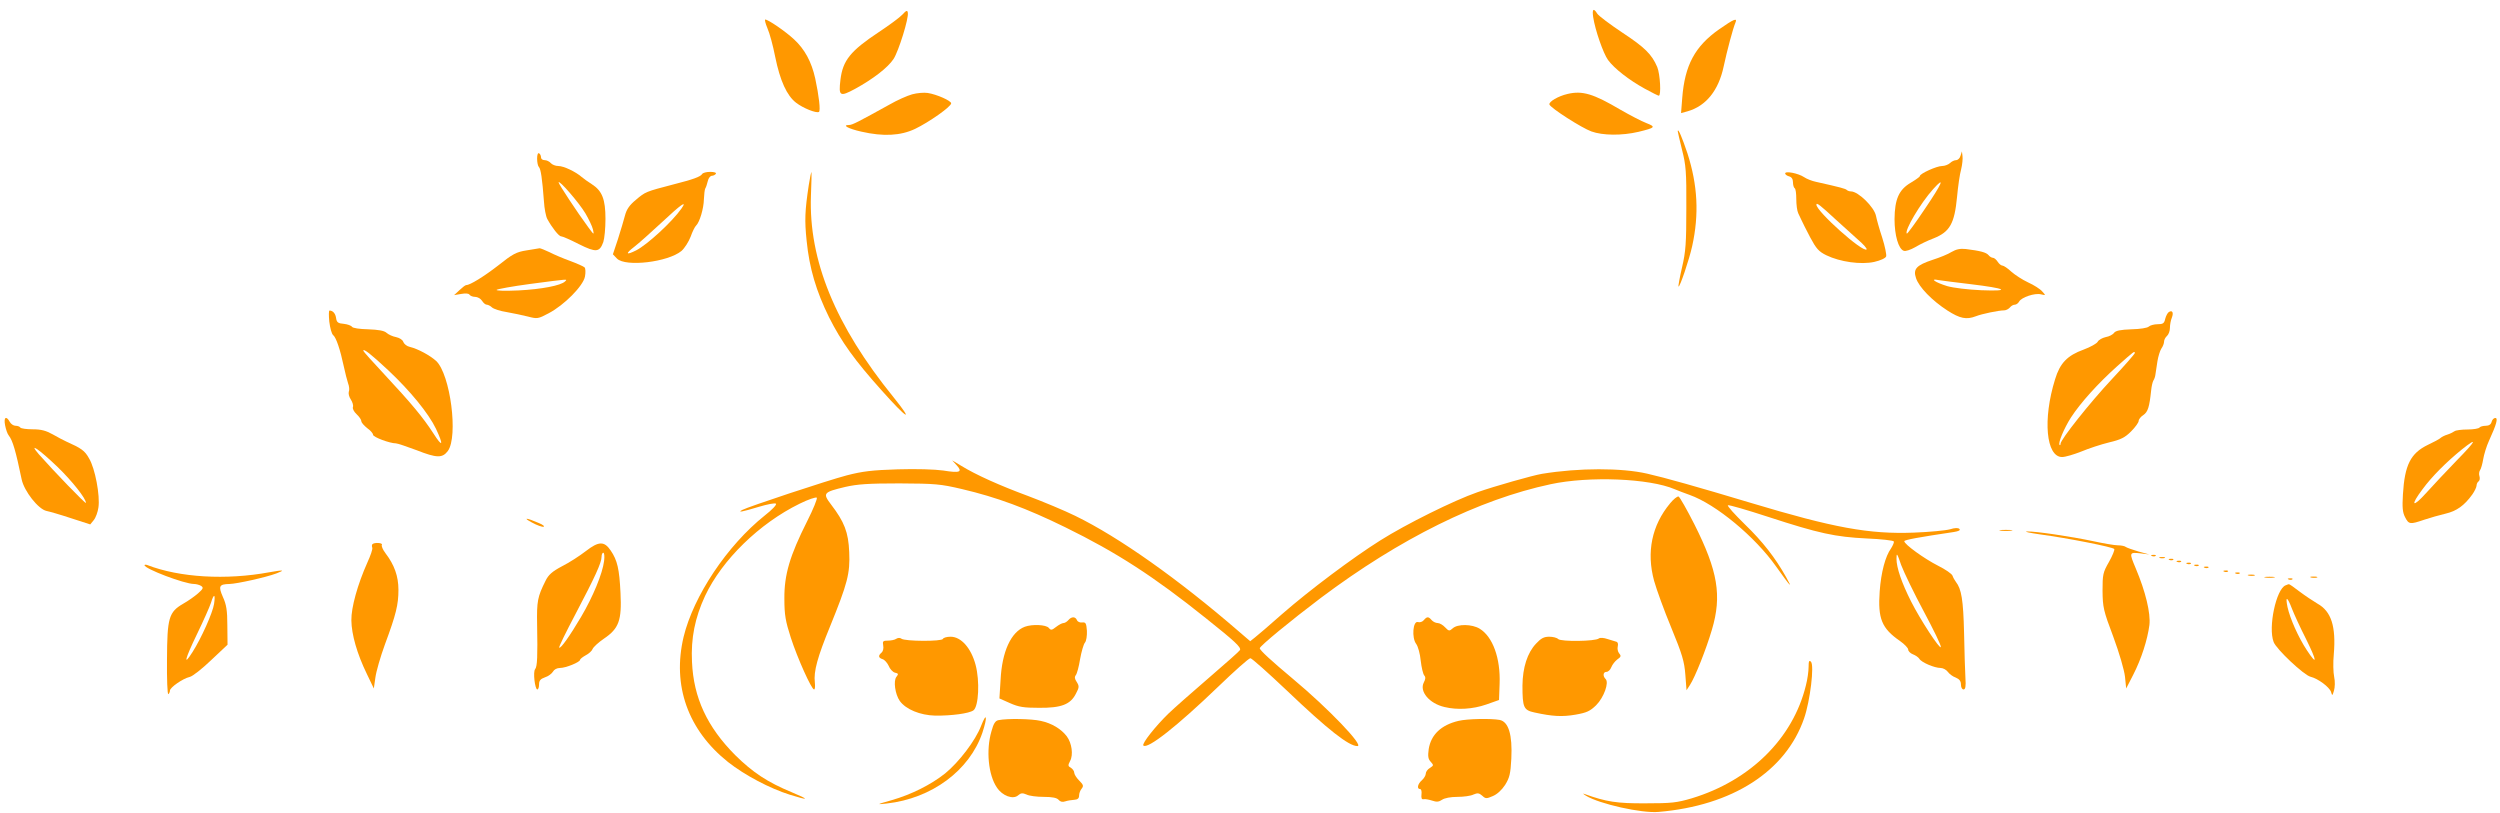 <?xml version="1.0" standalone="no"?>
<!DOCTYPE svg PUBLIC "-//W3C//DTD SVG 20010904//EN"
 "http://www.w3.org/TR/2001/REC-SVG-20010904/DTD/svg10.dtd">
<svg version="1.0" xmlns="http://www.w3.org/2000/svg"
 width="1280pt" height="416pt" viewBox="0 0 1280 416"
 preserveAspectRatio="xMidYMid meet">
<g transform="translate(0,416) scale(0.1,-0.1)"
fill="#ff9800" stroke="none">
<path d="M4620 4085 c-13 -14 -67 -54 -120 -89 -146 -97 -185 -145 -197 -245
-10 -84 -3 -88 75 -46 93 51 168 109 197 153 26 40 79 210 73 237 -2 14 -8 12
-28 -10z"/>
<path d="M8157 4073 c10 -67 52 -187 76 -220 32 -44 108 -103 188 -147 36 -20
69 -36 72 -36 13 0 7 111 -8 147 -28 65 -63 100 -180 177 -63 42 -120 85 -127
96 -19 31 -27 24 -21 -17z"/>
<path d="M3929 4016 c11 -24 29 -90 40 -147 25 -123 60 -199 107 -235 36 -28
104 -55 117 -47 9 5 0 83 -19 171 -19 86 -54 150 -108 200 -45 42 -133 102
-148 102 -4 0 1 -20 11 -44z"/>
<path d="M8802 4010 c-124 -87 -176 -184 -189 -352 l-6 -77 33 9 c95 27 159
107 185 229 18 84 48 196 60 224 12 28 -7 20 -83 -33z"/>
<path d="M4670 3677 c-25 -7 -77 -30 -115 -52 -161 -89 -191 -105 -208 -105
-38 0 -4 -19 63 -34 113 -26 201 -21 275 14 71 34 185 114 185 131 0 13 -74
46 -120 53 -19 3 -55 0 -80 -7z"/>
<path d="M8026 3679 c-48 -11 -97 -40 -93 -54 6 -18 165 -120 215 -138 58 -21
156 -22 241 -2 86 21 91 25 40 45 -24 9 -83 40 -132 68 -139 82 -195 99 -271
81z"/>
<path d="M8590 3488 c0 -3 10 -46 22 -95 20 -78 23 -113 22 -298 0 -180 -3
-223 -22 -304 -12 -52 -20 -96 -18 -98 6 -6 55 138 70 207 36 163 28 312 -24
474 -27 81 -49 133 -50 114z"/>
<path d="M2750 3348 c0 -19 4 -38 9 -43 10 -10 17 -58 26 -176 2 -36 10 -77
17 -90 24 -44 59 -89 71 -89 7 0 48 -18 91 -40 88 -44 106 -42 125 11 6 18 11
71 11 118 0 101 -17 144 -70 178 -19 12 -43 29 -52 37 -31 27 -92 56 -119 56
-15 0 -32 7 -39 15 -7 8 -21 15 -31 15 -11 0 -19 6 -19 14 0 8 -4 18 -10 21
-6 4 -10 -8 -10 -27z m247 -280 c17 -29 35 -66 39 -83 6 -29 6 -29 -23 10 -59
80 -153 223 -153 231 1 16 104 -103 137 -158z"/>
<path d="M10038 3363 c-3 -13 -14 -23 -23 -23 -9 0 -23 -7 -31 -15 -9 -8 -27
-15 -41 -15 -27 0 -113 -39 -113 -51 0 -4 -21 -19 -46 -34 -62 -36 -83 -85
-84 -187 0 -83 20 -152 47 -162 9 -4 35 5 58 18 23 14 66 35 96 46 82 33 106
75 119 211 5 54 14 118 21 142 6 24 9 55 7 68 l-3 24 -7 -22z m-183 -273 c-48
-72 -90 -129 -92 -126 -14 14 70 156 135 228 64 71 46 29 -43 -102z"/>
<path d="M3595 3269 c-9 -14 -44 -27 -150 -54 -138 -36 -141 -37 -189 -78 -33
-27 -48 -49 -56 -80 -6 -23 -22 -77 -36 -121 l-26 -78 21 -22 c44 -44 261 -18
330 39 16 14 37 47 47 73 9 26 22 52 28 57 18 17 39 87 40 135 1 25 4 50 7 55
4 6 9 22 13 38 3 15 13 27 21 27 7 0 17 5 20 10 4 6 -8 10 -29 10 -19 0 -38
-5 -41 -11z m-106 -177 c-47 -67 -175 -185 -232 -214 -52 -26 -57 -18 -10 18
21 16 85 73 142 126 97 91 132 116 100 70z"/>
<path d="M4141 3213 c-20 -132 -22 -181 -11 -286 14 -141 49 -258 115 -392 63
-125 130 -219 270 -375 131 -147 167 -167 60 -34 -298 367 -435 702 -423 1032
3 67 4 122 2 122 -1 0 -7 -30 -13 -67z"/>
<path d="M9140 3272 c0 -5 9 -12 20 -15 13 -3 20 -14 20 -30 0 -14 4 -28 9
-31 5 -3 8 -28 8 -55 0 -28 4 -61 10 -73 6 -13 14 -30 18 -38 3 -8 23 -46 43
-85 31 -58 44 -73 83 -92 70 -34 177 -49 245 -34 31 7 58 19 61 28 3 8 -6 52
-20 96 -15 45 -29 96 -32 112 -9 45 -91 125 -128 125 -7 0 -17 3 -21 7 -7 7
-29 13 -158 42 -20 4 -48 15 -61 24 -30 20 -97 33 -97 19z m260 -237 c36 -33
87 -79 114 -103 27 -23 46 -45 43 -49 -19 -18 -257 195 -257 229 0 13 19 -2
100 -77z"/>
<path d="M2696 2878 c-52 -8 -71 -18 -145 -77 -75 -58 -145 -101 -165 -101 -4
0 -19 -12 -34 -26 l-27 -25 36 6 c23 4 39 3 43 -4 4 -6 17 -11 29 -11 12 0 28
-9 35 -20 7 -11 17 -20 24 -20 6 0 19 -6 27 -14 9 -8 43 -19 76 -24 33 -6 82
-16 109 -23 46 -12 51 -12 105 17 80 42 177 140 186 188 4 21 3 42 -2 47 -5 5
-39 20 -74 33 -36 13 -83 33 -106 45 -23 11 -46 20 -50 20 -4 -1 -35 -6 -67
-11z m197 -159 c-21 -21 -121 -40 -238 -46 -66 -3 -117 -2 -112 3 4 4 80 18
170 30 205 27 193 26 180 13z"/>
<path d="M9992 2870 c-17 -11 -61 -29 -96 -40 -84 -28 -102 -47 -86 -94 15
-46 82 -115 161 -166 64 -41 97 -48 146 -29 30 12 117 30 145 30 9 0 22 7 29
15 6 8 17 14 25 14 7 0 17 7 22 16 12 22 81 45 112 37 25 -6 25 -6 6 15 -10
12 -43 33 -72 46 -30 14 -68 39 -86 55 -18 17 -39 31 -45 31 -7 0 -18 9 -25
20 -7 11 -18 20 -24 20 -6 0 -17 6 -23 14 -12 14 -43 22 -116 31 -29 3 -49 -1
-73 -15z m98 -165 c183 -22 209 -37 55 -31 -70 3 -143 12 -175 21 -62 19 -93
41 -45 31 17 -3 91 -12 165 -21z"/>
<path d="M1686 2513 c4 -32 12 -63 20 -69 15 -12 36 -74 54 -159 7 -33 17 -72
22 -87 6 -15 8 -35 4 -43 -3 -9 1 -27 10 -40 9 -14 14 -31 11 -39 -3 -8 5 -24
19 -37 13 -12 24 -28 24 -35 0 -8 14 -23 30 -36 17 -12 30 -27 30 -34 0 -12
86 -44 117 -44 8 0 55 -16 106 -35 104 -41 132 -41 160 -4 54 74 13 392 -60
461 -31 28 -93 62 -135 72 -15 3 -29 15 -33 25 -3 11 -19 21 -37 25 -17 3 -39
13 -49 22 -12 11 -41 16 -94 18 -44 1 -79 6 -83 13 -4 6 -23 13 -42 15 -29 2
-36 8 -39 28 -3 24 -16 40 -34 40 -4 0 -4 -26 -1 -57z m301 -248 c113 -106
207 -221 245 -300 41 -87 34 -98 -13 -24 -53 82 -114 155 -250 301 -60 64
-109 119 -109 122 0 14 39 -17 127 -99z"/>
<path d="M11104 2562 c-6 -4 -14 -19 -18 -34 -5 -24 -12 -28 -39 -28 -18 0
-39 -6 -45 -12 -7 -7 -44 -13 -89 -14 -57 -2 -80 -7 -89 -18 -6 -9 -25 -19
-43 -22 -17 -4 -36 -14 -41 -24 -5 -9 -37 -27 -72 -40 -83 -30 -121 -69 -146
-152 -64 -205 -46 -398 36 -398 16 0 60 13 98 28 38 16 102 37 143 47 60 14
81 25 112 56 22 22 39 46 39 54 0 8 11 22 24 30 23 16 31 40 40 127 2 20 7 42
11 49 5 7 10 22 11 33 2 12 6 41 10 66 4 25 13 54 20 65 8 11 14 27 14 36 0 9
7 22 15 29 8 7 15 25 15 41 0 15 4 39 10 53 10 26 2 40 -16 28z m-174 -210 c0
-4 -52 -64 -116 -132 -115 -123 -264 -311 -264 -332 0 -6 -2 -9 -5 -6 -9 9 23
85 58 140 50 77 140 176 237 263 88 78 90 80 90 67z"/>
<path d="M26 1983 c4 -21 12 -45 19 -53 20 -25 36 -80 66 -225 13 -60 85 -152
127 -161 15 -3 71 -19 125 -37 l99 -32 18 22 c10 12 21 42 24 65 9 60 -17 200
-48 251 -22 40 -40 52 -116 86 -14 6 -45 23 -70 37 -34 19 -59 26 -103 26 -31
0 -60 4 -63 9 -3 5 -14 9 -24 9 -11 0 -24 9 -30 20 -18 33 -32 24 -24 -17z
m270 -215 c74 -72 144 -160 144 -183 0 -8 -167 165 -241 249 -57 66 1 26 97
-66z"/>
<path d="M12757 2000 c-3 -13 -14 -20 -30 -20 -14 0 -28 -4 -32 -9 -3 -5 -30
-10 -61 -10 -30 0 -61 -4 -67 -9 -7 -5 -23 -13 -36 -17 -14 -4 -29 -12 -35
-17 -6 -6 -36 -22 -66 -36 -88 -43 -118 -103 -127 -253 -4 -67 -2 -92 11 -117
19 -37 25 -38 98 -13 30 10 79 24 109 31 56 13 96 41 137 98 12 17 22 38 22
46 0 8 5 18 10 21 6 4 8 16 5 26 -4 11 -2 25 3 32 5 7 12 32 16 56 4 24 17 67
30 95 38 83 47 116 32 116 -8 0 -16 -9 -19 -20z m-178 -197 c-52 -54 -123
-129 -157 -167 -71 -79 -83 -66 -18 20 47 64 122 139 201 203 83 66 74 46 -26
-56z"/>
<path d="M4898 1778 c32 -35 17 -41 -69 -27 -43 6 -137 9 -233 6 -130 -4 -180
-10 -261 -31 -99 -26 -506 -161 -535 -177 -27 -15 3 -9 85 16 44 13 83 21 88
16 5 -5 -21 -32 -57 -60 -193 -154 -365 -412 -416 -622 -59 -249 22 -477 228
-641 85 -67 214 -135 316 -167 99 -31 103 -26 9 13 -123 51 -199 101 -289 190
-143 144 -213 293 -221 477 -6 121 15 226 67 338 87 185 278 371 484 472 44
22 84 35 88 31 4 -4 -18 -59 -50 -122 -88 -175 -117 -272 -116 -395 0 -84 6
-116 33 -200 34 -105 106 -265 119 -265 5 0 6 16 4 36 -7 56 14 131 78 287 89
219 103 271 98 380 -4 102 -25 155 -93 244 -44 58 -40 63 73 90 62 14 116 18
277 18 183 -1 210 -3 320 -29 179 -42 330 -98 530 -196 261 -128 452 -251 720
-466 148 -118 179 -147 174 -162 -2 -5 -74 -69 -159 -142 -85 -73 -179 -156
-208 -184 -66 -64 -137 -154 -128 -163 21 -21 174 100 383 301 83 80 157 146
165 146 7 0 91 -75 186 -165 212 -202 318 -285 362 -285 36 0 -150 194 -330
344 -110 92 -170 147 -170 157 0 11 158 141 313 258 404 303 807 503 1177 582
196 42 505 30 635 -26 17 -7 50 -20 76 -29 135 -48 335 -214 443 -367 74 -104
87 -118 51 -54 -56 100 -120 182 -212 271 -52 51 -91 94 -86 97 5 3 98 -24
208 -60 258 -84 341 -102 503 -110 73 -3 135 -10 138 -15 3 -4 -4 -20 -14 -36
-29 -40 -51 -122 -58 -220 -10 -139 10 -189 104 -254 23 -16 42 -36 42 -44 0
-8 11 -19 24 -24 13 -5 28 -15 33 -23 10 -18 77 -47 109 -47 12 0 29 -9 37
-20 7 -10 25 -24 40 -29 19 -8 27 -18 27 -36 0 -14 6 -25 13 -25 10 0 13 15
10 58 -2 31 -5 136 -7 232 -4 168 -13 224 -42 261 -6 8 -14 22 -17 31 -3 10
-37 33 -75 52 -69 35 -172 109 -172 125 0 7 78 21 253 47 25 4 36 9 29 16 -6
6 -23 6 -48 -2 -22 -6 -104 -14 -184 -17 -230 -9 -413 25 -835 152 -273 82
-443 130 -532 150 -131 30 -349 30 -538 -1 -44 -7 -245 -64 -330 -94 -121 -42
-365 -163 -498 -247 -140 -88 -362 -254 -505 -379 -62 -55 -124 -108 -137
-118 l-24 -19 -57 49 c-311 269 -615 484 -839 593 -55 27 -163 72 -240 101
-146 54 -269 109 -345 156 l-45 27 23 -25z m4952 -749 c50 -94 90 -175 87
-182 -4 -14 -104 138 -152 233 -49 97 -75 174 -75 219 0 33 3 30 24 -32 14
-37 66 -145 116 -238z"/>
<path d="M8551 1583 c-94 -113 -122 -250 -82 -397 12 -43 51 -151 88 -240 56
-136 67 -173 72 -241 l6 -79 17 26 c27 41 84 185 113 284 52 174 30 301 -89
538 -39 77 -76 142 -82 144 -7 1 -26 -14 -43 -35z"/>
<path d="M2723 1485 c27 -15 54 -24 60 -22 7 2 -4 11 -24 19 -64 28 -85 29
-36 3z"/>
<path d="M10243 1443 c15 -2 39 -2 55 0 15 2 2 4 -28 4 -30 0 -43 -2 -27 -4z"/>
<path d="M10444 1424 c142 -19 375 -65 381 -75 3 -4 -9 -34 -27 -66 -31 -54
-33 -64 -33 -148 1 -84 4 -100 55 -235 31 -84 56 -170 60 -205 l6 -60 36 70
c42 82 73 179 83 255 7 60 -20 172 -70 290 -34 81 -34 83 23 77 l47 -6 -55 15
c-30 9 -59 19 -65 23 -5 5 -24 9 -42 9 -17 0 -74 10 -125 21 -118 25 -295 51
-339 50 -19 -1 11 -7 65 -15z"/>
<path d="M1907 1374 c-3 -3 -4 -11 -1 -18 3 -7 -9 -41 -25 -76 -50 -112 -83
-230 -82 -296 1 -73 29 -171 79 -274 l36 -75 8 56 c4 31 26 107 49 170 57 154
69 203 69 279 0 70 -21 128 -66 187 -14 18 -22 38 -19 43 7 11 -37 14 -48 4z"/>
<path d="M2999 1338 c-31 -24 -85 -59 -121 -77 -51 -27 -70 -44 -85 -75 -41
-82 -45 -104 -43 -223 3 -164 1 -215 -10 -229 -12 -13 -1 -104 11 -104 5 0 9
11 9 26 0 19 7 28 30 36 17 5 35 19 41 29 6 11 20 19 36 19 30 0 103 30 103
42 0 4 13 14 29 23 16 8 32 23 35 32 4 10 30 34 58 53 77 52 92 94 85 234 -6
123 -16 167 -50 217 -33 49 -61 49 -128 -3z m94 -50 c-8 -65 -57 -183 -117
-285 -59 -100 -106 -166 -113 -159 -3 3 35 80 84 173 99 188 133 262 133 292
0 12 4 21 9 21 5 0 7 -19 4 -42z"/>
<path d="M11018 1313 c7 -3 16 -2 19 1 4 3 -2 6 -13 5 -11 0 -14 -3 -6 -6z"/>
<path d="M11058 1303 c6 -2 18 -2 25 0 6 3 1 5 -13 5 -14 0 -19 -2 -12 -5z"/>
<path d="M11108 1293 c7 -3 16 -2 19 1 4 3 -2 6 -13 5 -11 0 -14 -3 -6 -6z"/>
<path d="M11148 1283 c7 -3 16 -2 19 1 4 3 -2 6 -13 5 -11 0 -14 -3 -6 -6z"/>
<path d="M11198 1273 c7 -3 16 -2 19 1 4 3 -2 6 -13 5 -11 0 -14 -3 -6 -6z"/>
<path d="M740 1266 c0 -18 204 -96 254 -96 11 0 28 -5 36 -10 13 -9 10 -15
-16 -38 -17 -15 -51 -39 -76 -53 -74 -43 -82 -72 -83 -286 -1 -100 2 -180 7
-177 4 3 8 11 8 18 0 16 66 62 101 70 15 3 64 42 110 86 l84 79 -1 98 c0 78
-5 108 -23 147 -24 55 -19 65 34 66 38 1 187 34 240 54 48 18 37 19 -36 6
-222 -41 -459 -27 -625 37 -8 3 -14 2 -14 -1z m356 -198 c-7 -46 -66 -177
-110 -246 -50 -79 -39 -36 22 90 33 68 65 140 72 161 15 50 24 47 16 -5z"/>
<path d="M11238 1263 c7 -3 16 -2 19 1 4 3 -2 6 -13 5 -11 0 -14 -3 -6 -6z"/>
<path d="M11288 1253 c7 -3 16 -2 19 1 4 3 -2 6 -13 5 -11 0 -14 -3 -6 -6z"/>
<path d="M11388 1233 c7 -3 16 -2 19 1 4 3 -2 6 -13 5 -11 0 -14 -3 -6 -6z"/>
<path d="M11448 1223 c7 -3 16 -2 19 1 4 3 -2 6 -13 5 -11 0 -14 -3 -6 -6z"/>
<path d="M11513 1213 c9 -2 23 -2 30 0 6 3 -1 5 -18 5 -16 0 -22 -2 -12 -5z"/>
<path d="M11598 1203 c12 -2 32 -2 45 0 12 2 2 4 -23 4 -25 0 -35 -2 -22 -4z"/>
<path d="M11833 1203 c9 -2 23 -2 30 0 6 3 -1 5 -18 5 -16 0 -22 -2 -12 -5z"/>
<path d="M11718 1193 c7 -3 16 -2 19 1 4 3 -2 6 -13 5 -11 0 -14 -3 -6 -6z"/>
<path d="M11702 1163 c-48 -19 -90 -215 -61 -290 13 -36 155 -170 189 -178 38
-9 97 -53 105 -78 6 -21 7 -20 15 7 5 17 6 47 1 70 -5 23 -6 75 -2 116 12 143
-13 220 -83 259 -22 13 -64 41 -92 62 -28 22 -53 39 -55 38 -2 0 -10 -3 -17
-6z m33 -120 c10 -26 42 -96 72 -155 57 -115 59 -140 4 -57 -44 67 -86 162
-99 221 -12 59 -1 54 23 -9z"/>
<path d="M5470 985 c-7 -8 -18 -15 -25 -15 -7 0 -24 -9 -38 -20 -22 -17 -26
-18 -37 -5 -14 17 -85 20 -123 6 -71 -27 -117 -128 -124 -272 l-6 -95 54 -24
c45 -20 71 -24 149 -24 114 -1 161 17 189 73 17 32 17 38 4 59 -11 16 -12 26
-5 35 6 7 16 44 22 82 7 39 18 77 25 85 7 8 11 35 10 60 -3 39 -6 45 -24 43
-12 -2 -24 4 -27 12 -8 19 -28 19 -44 0z"/>
<path d="M7290 985 c-7 -9 -21 -13 -30 -10 -26 8 -33 -81 -9 -112 9 -12 20
-51 23 -85 4 -35 12 -69 18 -76 8 -9 7 -19 -2 -36 -24 -46 28 -108 106 -126
66 -16 145 -11 214 13 l65 23 3 83 c5 131 -35 241 -102 282 -39 24 -113 25
-138 2 -17 -15 -20 -15 -39 5 -11 12 -28 22 -38 22 -10 0 -24 7 -31 15 -16 19
-24 19 -40 0z"/>
<path d="M4590 890 c-8 -6 -28 -10 -44 -10 -25 0 -28 -3 -24 -25 3 -14 -1 -30
-8 -36 -19 -16 -17 -27 5 -34 10 -3 24 -19 31 -34 6 -16 21 -32 32 -35 18 -4
19 -7 8 -21 -17 -20 -7 -90 17 -124 31 -43 104 -73 181 -75 83 -1 174 11 196
27 27 20 33 151 11 233 -23 86 -74 144 -128 144 -19 0 -37 -5 -39 -11 -5 -14
-196 -13 -213 1 -6 5 -17 5 -25 0z"/>
<path d="M7865 865 c-45 -47 -69 -123 -70 -215 0 -113 6 -126 62 -138 91 -20
141 -23 210 -11 57 10 74 18 105 48 40 40 67 116 49 134 -16 16 -13 37 4 37 9
0 20 11 25 24 5 13 19 31 31 40 19 13 20 18 9 31 -7 8 -10 24 -7 36 3 11 0 21
-6 23 -7 2 -27 8 -46 14 -20 7 -39 8 -45 3 -18 -15 -194 -17 -208 -3 -7 7 -27
12 -46 12 -27 0 -42 -8 -67 -35z"/>
<path d="M9260 745 c0 -22 -6 -65 -14 -95 -66 -270 -284 -486 -583 -577 -78
-23 -104 -26 -238 -26 -146 -1 -202 8 -310 47 -13 5 -11 2 5 -8 68 -42 286
-91 372 -83 377 32 651 207 745 479 31 89 53 272 35 290 -9 9 -12 3 -12 -27z"/>
<path d="M5023 443 c-29 -75 -113 -185 -184 -243 -73 -58 -173 -108 -274 -137
-78 -22 -79 -23 -25 -17 231 26 424 169 490 363 27 82 22 109 -7 34z"/>
<path d="M5113 473 c-17 -3 -26 -17 -37 -58 -28 -95 -16 -223 28 -287 28 -43
83 -63 109 -40 14 12 22 13 43 4 13 -7 53 -12 88 -12 45 0 67 -5 76 -15 8 -10
20 -13 34 -8 12 4 32 7 46 8 18 1 25 8 25 22 0 11 6 27 13 35 11 14 9 20 -13
42 -14 14 -25 32 -25 40 0 8 -8 19 -17 25 -15 8 -16 12 -4 35 17 31 9 91 -17
126 -29 38 -77 67 -133 79 -48 11 -171 13 -216 4z"/>
<path d="M7467 469 c-88 -21 -140 -70 -152 -144 -5 -37 -3 -51 10 -65 16 -18
16 -19 -4 -32 -12 -7 -21 -20 -21 -29 0 -9 -9 -24 -20 -34 -22 -19 -27 -45 -9
-45 6 0 9 -12 7 -27 -2 -20 1 -27 11 -25 8 2 27 -2 43 -7 23 -8 35 -7 51 4 13
9 44 15 79 15 31 0 69 5 82 12 21 9 29 8 45 -6 17 -16 22 -16 54 -2 22 9 46
31 63 57 23 37 28 57 32 135 6 122 -14 189 -60 198 -43 8 -166 6 -211 -5z"/>
</g>
</svg>
